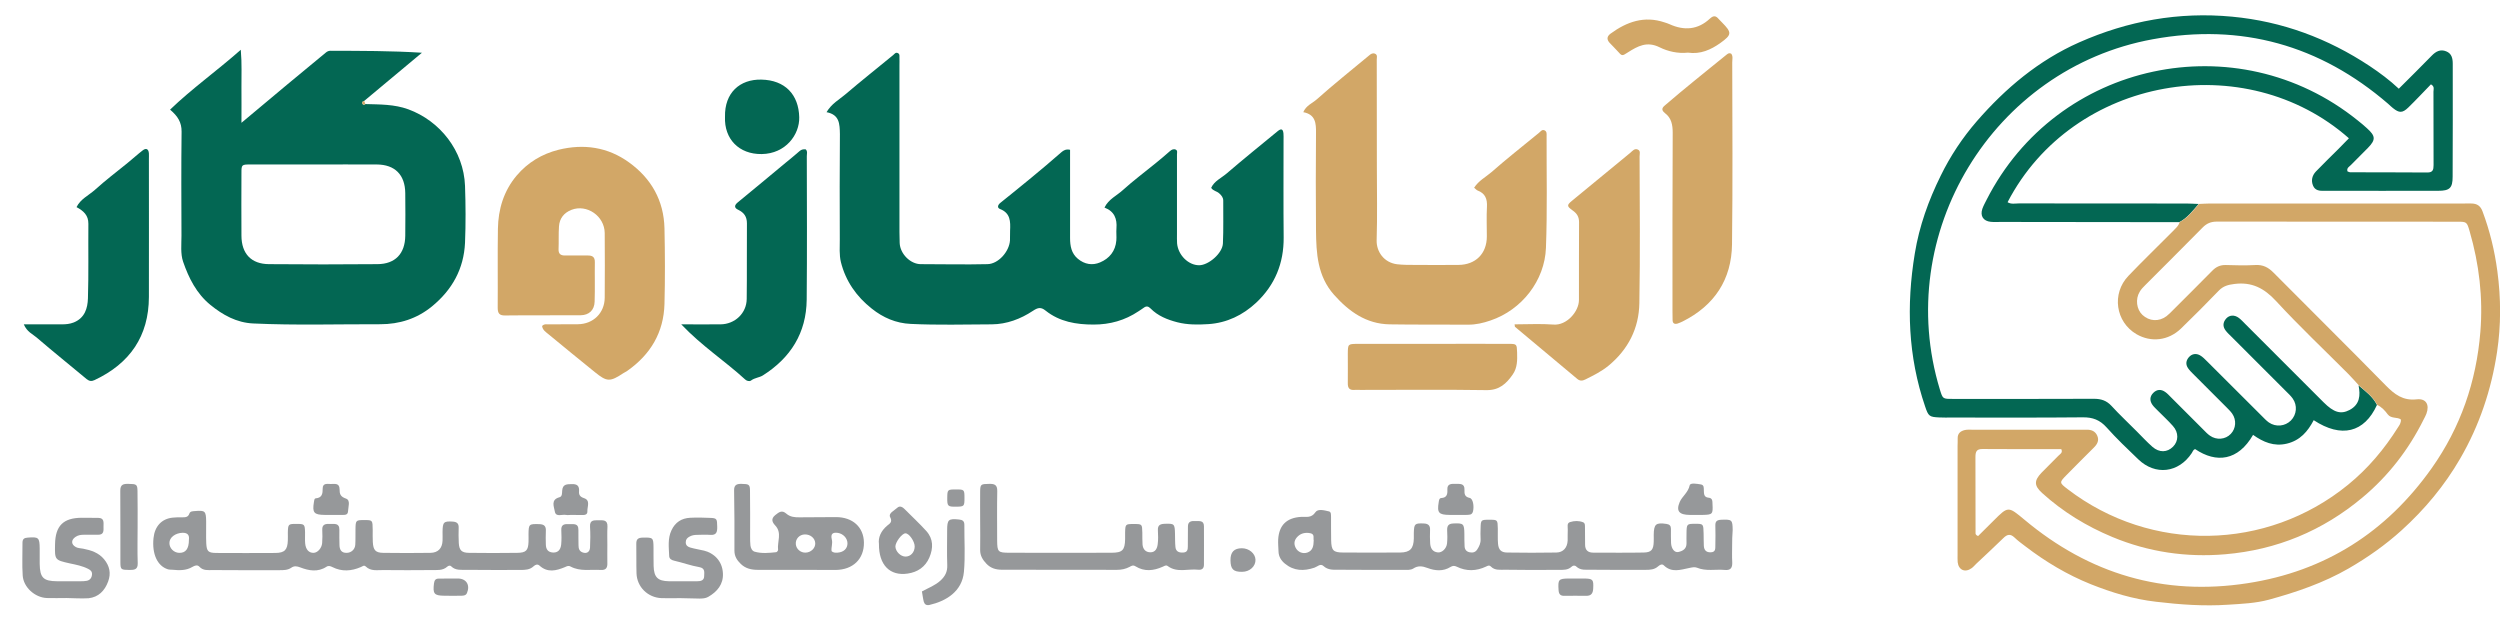 <?xml version="1.0" encoding="utf-8"?>
<!-- Generator: Adobe Illustrator 24.3.0, SVG Export Plug-In . SVG Version: 6.00 Build 0)  -->
<svg version="1.1" id="Layer_1" xmlns="http://www.w3.org/2000/svg" xmlns:xlink="http://www.w3.org/1999/xlink" x="0px" y="0px"
	 viewBox="0 0 2280 566" style="enable-background:new 0 0 2280 566;" xml:space="preserve">
<style type="text/css">
	.st0{fill:#036753;}
	.st1{fill:#D2A767;}
	.st2{fill:#96989A;}
</style>
<g>
	<path class="st0" d="M753.8,102.3c4.8-8,11.5-11.4,17-16.1C785.1,74,800,62.2,814.6,50.2c1.2-1,2.2-2.7,4.2-1.8
		c2,0.9,1.4,2.8,1.5,4.3c0.1,2.3,0,4.7,0,7c0,50.6,0,101.3,0,151.9c0,3.3,0.1,6.7,0.2,10c0.4,10,9.9,19.3,19.2,19.3
		c20.3,0,40.6,0.5,60.9,0c9.9-0.2,19.8-11.4,20.5-21.6c0.2-3-0.1-6,0.1-9c0.4-8.2,0.4-16-9.2-19.7c-2.8-1.1-2-3.7,0.2-5.5
		c18.8-15.1,37.6-30.3,55.7-46.2c2.1-1.8,4.2-3.1,8-2.3c0,6.4,0,12.9,0,19.5c0,20.3,0,40.6,0,61c0,7.2,1.2,14,7.1,18.9
		c6.1,5.1,13.3,6.3,20.3,3.3c8.5-3.6,14-10.3,14.8-20c0.3-3.6-0.2-7.3,0.1-11c0.7-8.7-1.8-15.5-10.9-19c3.7-7.7,11.3-10.9,16.8-16
		c9.4-8.5,19.6-16.1,29.4-24.1c4.6-3.7,9.1-7.5,13.5-11.4c1.7-1.5,3.5-2.2,5.4-1.3c1.7,0.9,1,2.9,1,4.5c0,24,0,48,0,72
		c0,3-0.1,6,0.1,9c1,10.7,10.3,19.9,20.1,19.9c8.6,0,21.3-10.9,21.7-19.9c0.6-13,0.2-26,0.3-39c0-3-1.6-4.7-3.6-6.6
		c-2.2-2.1-5.6-2.2-7.4-5.1c2.8-6.2,9.2-8.9,14-13c15.4-13.2,31.1-25.9,46.8-38.8c3.1-2.5,4.7-1.8,5.1,2.1c0.2,2,0.1,4,0.1,6
		c0,29.6-0.2,59.3,0.1,88.9c0.2,23.6-8,43.5-25,59.5c-12.2,11.4-26.8,18.5-43.7,19.6c-9.5,0.6-18.9,0.7-28.3-1.7
		c-9.2-2.4-17.7-5.8-24.4-12.6c-2-2-3.8-2.4-6.1-0.7c-1.6,1.2-3.3,2.2-4.9,3.3c-12.4,8.3-26,12.1-40.9,12.1
		c-15.9,0-31-2.5-43.8-12.7c-4.3-3.5-7.1-2.8-11.6,0.2c-11.2,7.4-23.8,12.2-37.5,12.3c-24.6,0.1-49.3,0.8-73.9-0.4
		c-13.5-0.6-25.2-5.7-35.5-13.9c-14-11-23.9-25.2-28.2-42.5c-1.6-6.6-1-13.8-1-20.8c-0.1-32-0.2-64,0.1-95.9
		C765.8,113,765.7,104.6,753.8,102.3z"/>
	<path class="st0" d="M333.2,94.9c13.2,0.4,26.3,0.1,39.2,4.8c28.9,10.6,50.5,37.8,51.7,69.8c0.6,17.3,0.7,34.7,0,51.9
		c-1.1,23.8-11.7,42.9-30.1,58c-13.8,11.3-29.7,16.3-47.2,16.3c-38.6-0.1-77.3,1.1-115.9-0.7c-15.1-0.7-27.7-7.7-39.1-17
		c-12.6-10.3-19.7-24.5-24.8-39.3c-2.5-7.2-1.5-15.8-1.5-23.7c-0.1-31.6-0.3-63.3,0.1-94.9c0.1-8.5-3.5-14.2-10.5-20.1
		c19.7-19,42-34.8,64.5-54.6c1.1,13,0.5,23.4,0.6,33.8c0.1,10.5,0,21,0,32.8c14.8-12.4,28.5-23.9,42.2-35.3
		c11.5-9.6,23.1-19.1,34.7-28.7c1.3-1.1,2.6-1.7,4.4-1.7c27.5,0.1,55,0,83.3,1.8c-17.5,14.6-35.1,29.3-52.6,43.9
		c-1.7,0.3-2.2,1.6-1.5,2.8C331,95.7,332.3,95.7,333.2,94.9z M286.6,150c-19.3,0-38.7,0-58,0c-8.3,0-8.4,0.1-8.4,8
		c-0.1,19-0.1,38,0,57c0.1,16.4,8.9,25.8,25.1,25.9c33,0.3,66,0.3,99,0c16.2-0.1,25.1-9.6,25.3-25.8c0.2-13,0.1-26,0-39
		c-0.2-16.7-9.4-26-26-26.1C324.6,149.9,305.6,150,286.6,150z"/>
	<path class="st0" d="M2167.8,369.3c-11.5,25.3-32.5,30.5-57.7,13.9c-5.4,10.3-12.4,18.5-24.5,21.4c-11.8,2.8-21.5-1.4-30.8-8
		c-13.6,23.6-33.4,26.1-52.8,13c-1.9,0.5-2.2,2.3-3.1,3.6c-12,18.1-33.2,20.7-48.8,5.7c-9.9-9.5-19.8-18.9-28.9-29.1
		c-6.1-6.8-12.6-9.3-21.7-9.2c-40,0.4-80,0.2-119.9,0.2c-3.7,0-7.3,0.1-11-0.1c-9.1-0.4-9.9-1.1-12.9-10
		c-15.6-45.7-17.2-92.1-9.4-139.5c4.1-25.1,12.5-48.4,23.6-70.9c8.8-18,19.9-34.7,33-49.8c26.2-30.1,56.4-55.5,93.2-71.8
		c44.5-19.7,90.9-28.1,139.6-23.5c45.7,4.3,87.3,19.8,125.4,45c9.3,6.2,18.3,12.9,26.6,20.7c10.4-10.4,20.4-20.2,30.1-30.2
		c3.8-3.9,7.9-6,13.1-3.9c5.1,2,6,6.5,6,11.4c0,34.3,0.1,68.6-0.1,103c0,10.3-2.7,12.8-13.2,12.8c-34,0.1-68,0-102,0
		c-0.7,0-1.3,0-2,0c-4.2,0.2-8.3-0.3-10.1-4.7c-2-4.7-0.8-9.3,2.6-12.9c6.7-7,13.7-13.7,20.5-20.5c3.2-3.2,6.4-6.5,9.6-9.8
		c-94.2-83.2-251.5-56.7-311.3,58.3c3.3,2.1,7,1.1,10.4,1.1c51,0.1,102,0,152.9,0.1c3.7,0,7.3,0.3,11,0.4
		c-5.4,6.1-10.2,12.7-17.7,16.6c-54.3-0.1-108.6-0.2-162.9-0.2c-3,0-6,0.2-9-0.1c-6.9-0.7-9.9-5.4-7.7-11.9c1-2.8,2.5-5.5,3.8-8.1
		c64.2-126.3,228.2-161.4,338.5-72.5c2.9,2.3,5.7,4.6,8.4,7.1c8,7.2,8.2,10.5,0.9,18c-5.1,5.3-10.4,10.3-15.5,15.6
		c-1.4,1.5-4.1,2.6-3.1,5.8c0.8,0.3,1.7,0.8,2.6,0.8c23.3,0.1,46.7,0,70,0.2c5.2,0.1,5.9-2.4,5.9-6.7c-0.1-22.3,0-44.7-0.1-67
		c0-2.1,1.3-4.7-2.3-6.7c-6.8,7-13.6,14.3-20.7,21.2c-5.3,5.1-8.3,5-13.9,0.5c-1.6-1.2-3-2.7-4.5-4C2115.8,41.1,2044,21,1963.3,35.8
		c-146,26.7-237.4,177.6-194.1,319.6c2.6,8.4,2.6,8.4,11.5,8.4c43,0,86,0.1,129-0.1c6.5,0,11.4,1.6,15.9,6.4
		c7.4,8.1,15.5,15.6,23.2,23.4c4.7,4.7,9.2,9.6,14.2,14c6.3,5.5,13.5,5.2,18.8-0.1c5.1-5.1,5.3-12.9-0.1-18.9
		c-4.4-5-9.4-9.5-14-14.2c-1.6-1.7-3.4-3.2-4.7-5.1c-2.6-3.7-2.5-7.6,0.8-10.9c3.3-3.3,7.1-3.5,10.9-0.8c1.9,1.3,3.5,3.1,5.1,4.7
		c9.9,9.9,19.8,19.8,29.7,29.7c1.9,1.9,3.7,3.9,5.9,5.4c6,4.3,14.2,3.6,19.1-1.6c4.7-4.9,5.3-12.6,1.3-18.4c-1.5-2.2-3.5-4-5.3-5.9
		c-10.1-10.2-20.3-20.3-30.4-30.4c-1.6-1.6-3.3-3.3-4.6-5.2c-2.4-3.5-1.9-7,0.8-10.1c2.8-3.1,6.5-3.6,10-1.7
		c2.6,1.4,4.6,3.7,6.8,5.8c16.5,16.5,33,33,49.5,49.4c2.1,2.1,4.2,4.4,6.6,6.1c6.4,4.4,14.8,3.5,20.1-1.8c5.3-5.4,6.1-13.8,1.6-20.1
		c-1.7-2.4-4-4.5-6.1-6.6c-16.5-16.5-33-33-49.5-49.5c-1.9-1.9-3.9-3.7-5.5-5.8c-2.8-3.7-2.6-7.4,0.4-10.9c3-3.4,7.6-3.7,11.7-0.6
		c2.1,1.6,3.9,3.6,5.8,5.5c23.8,23.8,47.6,47.6,71.4,71.4c9.3,9.3,15.7,11.2,23.7,7c9.4-5,10-13.3,8.2-22.4
		C2157.2,356.8,2164,361.7,2167.8,369.3z"/>
	<path class="st1" d="M1987.8,202.6c7.5-3.9,12.3-10.5,17.7-16.6c3.3-0.1,6.6-0.4,10-0.4c77.3,0,154.6,0,231.9,0c2.3,0,4.7-0.1,7,0
		c4.7,0.2,7.7,2.1,9.6,7c6.7,17.8,11.1,36,13.6,54.8c3.3,24.6,3.4,49.2-0.3,73.7c-5.2,34.4-16.1,66.9-33.6,97.1
		c-14.3,24.7-32.3,46.3-53.4,65.4c-14.8,13.4-31,24.8-48.3,34.8c-22.9,13.2-47.5,21.6-72.7,28.5c-12.2,3.3-24.8,3.8-37.3,4.6
		c-21.9,1.5-43.8-0.1-65.7-2.7c-20.9-2.4-40.4-8.4-59.5-16c-21.4-8.6-41.2-20.4-59.6-34.5c-3.4-2.6-6.9-5.1-10-8.1
		c-3.8-3.6-6.7-2.9-10.2,0.6c-8.1,7.9-16.4,15.6-24.6,23.3c-1.5,1.4-2.7,3-4.3,4.1c-5.9,4.3-11.9,1.7-12.7-5.5
		c-0.2-2.3-0.1-4.7-0.1-7c0-33,0-66,0-99c0-2.3,0.2-4.7,0.1-7c-0.1-4.5,2.7-6.6,6.5-7.5c2.2-0.5,4.6-0.3,7-0.3c33.3,0,66.6,0,100,0
		c1.3,0,2.7,0,4,0c4.4-0.1,8,1.3,9.8,5.5c1.9,4.3,0,7.7-3,10.7c-8.3,8.2-16.5,16.5-24.7,24.8c-7.1,7.2-7.1,7.2,0.8,13.3
		c76.1,58.2,181.3,56.4,255.5-4c18.3-14.9,33.2-32.6,45.7-52.5c1.2-1.9,2.8-3.8,2.6-7.1c-3.2-2.5-8.8-0.5-12-4.7
		c-2.5-3.4-5.5-6.7-9.6-8.6c-3.8-7.6-10.5-12.4-16.7-17.8c-3.1-3.4-6.2-6.9-9.4-10.2c-22.1-22.2-44.9-43.7-66.1-66.7
		c-10.9-11.8-22.2-17.7-38.2-15.6c-5.6,0.7-10,1.9-14,6c-11.3,11.7-22.8,23.3-34.6,34.7c-11.5,11-27.2,12.8-40.5,5.1
		c-19.1-11.1-22.9-37-7.4-53.2c13.1-13.7,26.8-26.9,40.2-40.4C1983.6,208.6,1986.8,206.4,1987.8,202.6z M1804,488.9
		c4.4-4.4,9.3-9.2,14.1-14c13.4-13.4,13.3-13.3,28.1-1c59.2,49.6,127,69.8,203.5,58c70.8-10.9,126.7-46.6,168-104.9
		c26.3-37.2,40.7-78.8,44.4-124.4c2.5-31.3-1.1-61.7-9.8-91.7c-2.5-8.7-2.7-8.7-11.6-8.7c-73,0-145.9,0-218.9-0.1
		c-5.4,0-9.3,1.6-13.1,5.5c-17.3,17.6-34.8,34.9-52.2,52.4c-1.9,1.9-3.8,3.8-5.1,6.1c-4.1,6.7-2.9,16,2.5,21.1
		c6.2,5.8,14.9,6.4,21.9,1.2c2.1-1.6,4-3.6,5.8-5.4c12-12,24.1-24,36-36.1c3.5-3.6,7.3-5.3,12.3-5.2c9,0.3,18,0.5,27,0
		c6.9-0.4,11.8,2.1,16.6,7c34,34.3,68.4,68.2,102.2,102.7c8.1,8.2,15.7,14.2,28.3,12.8c8.6-1,11.9,4.9,8.9,13.1
		c-0.7,1.9-1.7,3.6-2.6,5.4c-13.7,27.5-32.1,51.3-55.7,71c-36.3,30.4-78.2,47.8-125.3,51.8c-35.3,3-69.7-2-102.7-15.7
		c-23.6-9.8-45.1-22.9-64.1-40.1c-7.5-6.8-7.5-11.3-0.7-18.5c5.1-5.3,10.4-10.3,15.5-15.6c1.4-1.5,4.2-2.6,2.6-6
		c-23.8,0-47.8,0.1-71.8-0.1c-5.7-0.1-6.5,2.7-6.5,7.4c0.1,23,0.1,46,0.1,69C1801.7,486.7,1801.5,487.8,1804,488.9z"/>
	<path class="st1" d="M1344.4,171.2c4.2-6.5,10.6-9.7,15.8-14.2c14.1-12.4,28.9-24,43.4-35.9c1.5-1.2,2.7-3.3,5.1-2.2
		c2.2,1.1,1.8,3.4,1.8,5.3c-0.1,34,0.7,67.9-0.6,101.9c-1.1,29.7-21.9,56.5-50.6,66.2c-6.7,2.3-13.2,3.8-20.2,3.8
		c-24-0.2-47.9,0.1-71.9-0.3c-21.2-0.4-37-11.7-50.6-27c-15.1-17-16.2-37.8-16.4-58.7c-0.3-29.6-0.2-59.3,0-88.9
		c0.1-8.8-0.4-16.8-11.6-18.9c2.6-6.2,8.4-8.2,12.3-11.7c15.5-13.8,31.8-26.8,47.8-40.1c1.6-1.4,3.3-2.4,5.4-1.5
		c2.4,1.1,1.5,3.5,1.5,5.3c0.1,32.6,0,65.3,0.1,97.9c0,22.3,0.5,44.6-0.2,66.9c-0.3,10.2,6.5,20.4,18.7,21.9
		c5.3,0.6,10.6,0.6,15.9,0.6c13.3,0.1,26.6,0.1,40,0c15.7-0.1,25.9-10.3,25.9-26c0-9-0.4-18,0.1-27c0.4-7.2-1.6-12.3-8.6-14.9
		C1346.4,173.2,1345.8,172.3,1344.4,171.2z"/>
	<path class="st1" d="M494.4,297.3c2-2.2,4.5-1.4,6.6-1.5c8.7-0.1,17.3,0,26-0.1c14-0.1,24.4-10.2,24.5-24.2c0.1-19.7,0.2-39.3,0-59
		c-0.2-15.6-16.4-26.6-30.4-21.1c-6.8,2.7-10.8,7.8-11.3,15c-0.5,7-0.1,14-0.4,21c-0.1,4.5,2.3,5.7,6.2,5.6c6.7-0.1,13.3,0.1,20,0
		c4.3-0.1,7,1,6.9,6.1c-0.2,12,0.2,24-0.2,36c-0.2,7.7-5.1,12.3-12.7,12.4c-23,0.2-46-0.1-69,0.2c-5.4,0.1-6.7-2.2-6.7-7.1
		c0.2-24-0.2-48,0.2-72c0.3-17.9,5.3-34.5,17.1-48.5c10.2-12,23.1-19.7,38.1-23.5c23.1-5.7,45.1-2.5,64.5,11.6
		c20.2,14.6,31.6,34.7,32.2,60c0.5,23,0.6,46,0,69c-0.7,26-12.7,46.1-33.9,61c-1.1,0.8-2.3,1.3-3.4,2c-12.4,8.2-15.1,8.2-26.3-0.9
		c-14.1-11.4-28.2-22.9-42.1-34.4C497.8,302.8,494.8,301,494.4,297.3z"/>
	<path class="st0" d="M21.7,295.8c12.5,0,23.7,0,34.8,0c3.6,0,7.1-0.3,10.7-1.7c10.2-4.1,12.7-13,13-22c0.7-22.6,0.2-45.3,0.4-68
		c0.1-7.7-4.4-11.8-10.8-15.2c3.6-7.4,11.1-10.7,16.7-15.7c9.6-8.7,20-16.6,30.1-24.8c4.6-3.7,8.9-7.7,13.6-11.3
		c3.1-2.4,5.3-1.2,5.6,2.8c0.1,1.7,0,3.3,0,5c0,42,0.1,84,0,125.9c-0.1,35.8-17.4,60.7-49.5,75.8c-2.7,1.3-4.8,1.1-7.2-0.8
		c-15.2-12.7-30.7-25.1-45.7-38C29.7,304.6,24.7,302.8,21.7,295.8z"/>
	<path class="st1" d="M1381.3,295.8c12.2,0,24-0.7,35.5,0.2c12,1,23.2-11.9,23.2-22.4c0.1-23.7-0.1-47.3,0.1-71c0-4.9-2-8-5.9-10.7
		c-5.3-3.8-5.3-4.8-0.8-8.6c17.8-14.6,35.7-29.3,53.5-44c2-1.7,3.8-4.2,6.8-2.9c2.7,1.2,1.6,4,1.6,6.2c0.1,44.6,0.6,89.3-0.2,133.9
		c-0.4,22.9-10.1,42.1-28.1,57c-6.6,5.4-13.8,8.9-21.2,12.6c-2.6,1.3-4.9,1.5-7.3-0.5c-18.9-15.9-37.9-31.7-56.9-47.6
		C1381.6,297.9,1381.6,297.5,1381.3,295.8z"/>
	<path class="st1" d="M1578.8,48.9c1.9,2.2,1,5.3,1,8.1c0.1,55.3,0.5,110.5-0.2,165.8c-0.4,32.2-16.1,55.9-45.1,70.4
		c-1.5,0.7-3,1.4-4.6,1.9c-2.8,0.8-4.5-0.2-4.5-3.3c0-2.7-0.1-5.3-0.1-8c0-54.3-0.1-108.5,0.2-162.8c0-7.2-1.2-13.3-6.8-17.6
		c-5.1-3.9-1.7-6.1,1-8.4c8-6.9,16.1-13.6,24.3-20.3c10.2-8.4,20.5-16.6,30.7-24.9C1575.8,49,1576.8,48,1578.8,48.9z"/>
	<path class="st0" d="M621.3,295.8c13.3,0,24.5,0.1,35.8,0c13.1-0.1,23.8-10.1,23.9-23.2c0.3-23,0-45.9,0.2-68.9
		c0-6.1-2.6-9.8-8-12.4c-3.5-1.6-3.8-3.9-0.4-6.7c14.6-11.9,29.1-24.1,43.6-36.1c4.3-3.5,8.6-7,12.8-10.7c1.7-1.5,3.4-1.8,5.6-1.6
		c1.9,1.8,1,4.2,1,6.3c0.1,43.6,0.3,87.2-0.1,130.8c-0.3,30.4-14.7,53.1-40,69.1c-3.2,2-7.4,2.1-10.7,4.6c-1.4,1.1-3.9,0.5-5.4-0.9
		C661.3,329.3,640.2,315.7,621.3,295.8z"/>
	<path class="st2" d="M1579.7,497.7c0,5-0.2,10,0.1,15c0.2,4.9-1.2,7.6-6.7,7.1c-8.5-0.8-17.2,1.4-25.6-2.1
		c-1.9-0.8-4.6-0.2-6.9,0.3c-8,1.6-16,4.6-23.2-2.4c-1.7-1.7-3.8-0.3-5.3,1c-3.3,2.9-7.2,3.1-11.2,3.1c-16.7,0-33.3,0.1-50-0.1
		c-4.5-0.1-9.4,0.8-13.3-2.9c-1.5-1.4-3.1-1-4.4,0.2c-3.3,3.1-7.4,2.8-11.3,2.8c-16.3,0.1-32.6,0.2-49-0.1
		c-4.5-0.1-9.5,0.9-13.2-2.9c-1.5-1.5-2.8-0.8-4.4,0c-8.9,4.2-17.9,4.5-26.8,0.1c-2.1-1-3.6-0.9-5.5,0.2c-6.8,4.3-14.2,3.6-21.1,1
		c-4.8-1.8-8.7-2.3-13,0.5c-2.6,1.6-5.8,1.2-8.8,1.2c-19.7,0-39.3,0.1-59-0.1c-4.9,0-9.9,0.5-14.1-3.4c-2.8-2.6-5.5,0.6-8.2,1.5
		c-9.7,3.3-18.8,3.1-27-3.7c-3.4-2.8-5.7-6.4-5.8-11.1c-0.1-3.7-0.5-7.3-0.3-11c0.8-13,7.8-19.7,20.8-20.5c4.6-0.3,9.4,1.4,13.2-4.3
		c2.2-3.3,8.1-1.7,12.3-0.7c2.2,0.5,1.8,3.3,1.9,5.2c0.1,7-0.1,14,0.1,21c0.2,9.4,1.9,11.3,11,11.3c17.3,0.1,34.6,0.1,52,0
		c9-0.1,12.2-3.6,12.4-12.8c0-1.7,0-3.3,0-5c0.2-8.5,0.9-9,9.1-8.7c4.4,0.2,5.9,2.1,5.7,6.1c-0.1,4-0.2,8,0.1,12
		c0.3,4.3,2,7.8,7,8.3c3.8,0.4,7.9-3.5,8.4-8.2c0.4-4,0.3-8,0.1-12c-0.1-4,1.1-6,5.6-6.2c9.3-0.4,10,0.1,10.1,9.7
		c0,3.7,0,7.3,0.2,11c0.1,3,1.6,5,4.7,5.6c2.9,0.6,5.3-0.1,6.9-2.7c1.8-2.8,3.2-5.7,3-9.3c-0.2-3.3-0.1-6.7,0-10
		c0.2-7.6,0.3-7.7,7.9-7.7c7.6,0,7.6,0,7.8,7.9c0.1,4.7-0.2,9.4,0.2,14c0.5,5.5,2.8,7.9,8.2,8c15,0.2,30,0.3,45,0
		c6.3-0.1,10-4.5,10.3-10.9c0.1-3.3-0.1-6.7,0.1-10c0.1-2.5-1.1-6,2.2-6.9c3.8-1.2,8-1.3,11.8,0.2c2.1,0.9,1.6,3.4,1.7,5.4
		c0.1,5,0.1,10,0.1,15c0,4.9,2.5,7.3,7.4,7.3c15.3,0,30.7,0.2,46-0.1c7.1-0.1,9-2.6,9.2-10c0.1-2,0-4,0-6c0.1-10,2-11.5,11.6-10.1
		c2.9,0.4,4.1,1.8,4.1,4.5c0,4.3-0.1,8.7,0.1,13c0.3,5.3,3.3,8.9,6.7,8.1c4.1-0.9,7.5-2.9,7.4-8c-0.1-3,0-6,0-9
		c0.1-8.6,0.3-8.7,8-8.7c7.4,0,7.4,0,7.6,9.1c0.1,3.7,0,7.3,0.2,11c0.2,3.9,2.2,6.1,6.4,5.9c4.6-0.2,4-3.6,4.1-6.5
		c0.1-6,0.2-12,0-18c-0.1-3.9,1.6-5,5.4-5.2c9.7-0.4,10.3,0,10.4,9.4C1579.8,488.4,1579.7,493.1,1579.7,497.7z M1198.1,492.8
		c-0.6-1.9,1.2-5.7-3.1-6.5c-4-0.8-8-0.2-11.1,2.6c-3.2,2.9-4.4,6.4-2.3,10.6c2,4,6.5,5.9,10.8,4.4
		C1197.3,502.1,1198,497.9,1198.1,492.8z"/>
	<path class="st2" d="M553.9,497.1c0,5.3-0.1,10.7,0,16c0.2,4.4-0.9,7-6,6.7c-9.2-0.6-18.8,1.6-27.5-3.1c-2.2-1.2-3.5-0.2-5.4,0.6
		c-7.8,3.2-15.6,5.2-22.9-1.4c-1.8-1.7-3.8-1-5.4,0.5c-3.5,3.3-7.8,3.4-12.1,3.4c-16.3,0-32.7,0.1-49-0.1
		c-4.8-0.1-10.1,0.8-14.1-3.2c-1.1-1.1-2.6-0.6-3.6,0.3c-4.2,3.8-9.4,3-14.3,3.1c-14.7,0.1-29.3,0.2-44,0
		c-5.5-0.1-11.4,1.3-16.1-3.3c-1.6-1.5-3,0-4.5,0.6c-8.6,3.7-17.3,4.3-25.8,0c-1.9-0.9-3.5-1.6-5.5-0.3c-7.8,5.1-16,3.6-23.8,0.6
		c-3.1-1.2-5.6-1.6-8.3,0.3c-3.2,2.2-6.9,2.2-10.6,2.2c-20.3,0-40.7,0.1-61-0.1c-4.2,0-8.7,0.7-12.1-3c-1.9-2.1-4.3-1.1-6.4,0.1
		c-5.8,3.5-12.1,3.2-18.4,2.6c-1.3-0.1-2.7,0-4-0.4c-9.6-3-14.6-14-13.1-28.5c1.1-10.7,7.4-17.5,17.3-18.6c2.6-0.3,5.3-0.3,8-0.3
		c2.9-0.1,6.1,0.5,7.4-3.4c0.8-2.3,3.1-2.1,5-2.3c9.3-0.8,10.2-0.1,10.3,9.4c0.1,6.7-0.2,13.3,0.1,20c0.4,7.4,1.8,8.7,9.1,8.8
		c18,0.1,36,0.1,54,0c8.5-0.1,11-2.9,11.3-11.5c0.1-2.3,0-4.7,0-7c0.2-7.8,0.4-8,7.7-8c7.5,0,7.8,0.2,8,7.7c0.1,3.3-0.2,6.7,0.1,10
		c0.5,5.7,3.4,8.8,7.7,8.7c3.6-0.1,7.4-4.2,7.8-8.9c0.3-4,0.3-8,0.1-12c-0.3-5.5,3.4-5.6,7.2-5.5c3.8,0.2,8.5-1.1,8.4,5.4
		c-0.1,4.7,0,9.3,0.1,14c0.1,4.2,1.8,7.1,6.5,7c4.1,0,7.6-3,7.9-7.3c0.3-4.6,0.1-9.3,0.2-14c0.1-8.5,0.3-8.6,8.1-8.6
		c7.5,0,7.5,0,7.6,9c0,3.7-0.1,7.3,0.1,11c0.4,7.4,2.4,9.8,9.5,9.9c14.3,0.2,28.7,0.2,43,0c7.1-0.1,10.8-4.2,11.1-11.1
		c0.1-2.7,0-5.3,0-8c0.1-9.1,1.1-9.9,9.4-9.4c3.8,0.3,5.4,1.8,5.3,5.5c-0.1,4.7-0.2,9.3,0.1,14c0.4,6.7,2.6,8.9,9.3,9
		c14.7,0.2,29.3,0.2,44,0c8.1-0.1,10-2.2,10.3-10c0.1-2.3,0-4.7,0-7c0.1-9.3,0.5-9.4,9.6-9.2c4.9,0.1,6.5,2,6.2,6.6
		c-0.2,4-0.1,8,0,12c0.1,4.2,1.8,7,6.4,7.3c4.3,0.3,7.1-2.2,7.6-7.4c0.4-4.3,0.3-8.7,0.1-13c-0.3-5.5,3.3-5.7,7.2-5.5
		c3.8,0.2,8.5-1.2,8.4,5.4c-0.1,4.7,0.1,9.3,0.1,14c0,2.8,0.7,5.3,3.7,6.4c3.6,1.4,6.6-0.3,6.8-4.4c0.3-6.3,0.4-12.7,0-19
		c-0.4-6.4,3.7-5.9,7.8-5.9c4,0,8.3-0.7,8.1,5.7C553.7,485.7,553.9,491.4,553.9,497.1z M172.3,492.2c0.5-3.9-0.9-6.4-5.9-6.3
		c-6.4,0.2-12,4.2-11.9,9.4c0,4.7,4,8.7,8.8,8.9C169.3,504.4,172.3,500.6,172.3,492.2z"/>
	<path class="st1" d="M1306.8,313.6c22.9,0,45.9-0.1,68.8,0c7.8,0,7.7,0.2,8,7.7c0.2,7,0.3,14-3.9,20.1
		c-5.8,8.4-12.3,14.6-24.1,14.4c-38.2-0.6-76.5-0.2-114.7-0.2c-2,0-4-0.1-6,0c-4.4,0.3-5.8-2-5.7-6.1c0.1-9,0-18,0-26.9
		c0.1-8.8,0.1-8.9,8.7-9C1260.9,313.6,1283.8,313.6,1306.8,313.6z"/>
	<path class="st2" d="M893.9,474.9c0-9-0.1-18,0-27c0.1-6.3,0.8-6.5,8.2-6.6c4.7-0.1,7.5,0.7,7.4,6.5c-0.3,15-0.1,30-0.1,45
		c0.1,10.6,0.7,11.3,11.4,11.3c31,0.1,61.9,0.1,92.9,0c10,0,12.2-2.4,12.4-12.4c0-2,0-4,0-6c0.2-7.7,0.3-7.8,7.9-7.8
		c7.6,0,7.6,0,7.8,7.8c0.1,3.7-0.1,7.3,0.2,11c0.4,4.1,2.7,6.9,7,7c4.7,0.1,6.3-3.5,6.8-7.2c0.6-4.3,0.4-8.6,0.2-13
		c-0.2-4.4,1.9-5.6,6-5.8c9-0.3,9.4-0.1,9.6,9.2c0.1,4,0,8,0.4,12c0.4,4.2,3.4,5.3,7.2,5c3.7-0.2,4.1-2.7,4.1-5.6c0-6,0.1-12,0.1-18
		c-0.1-4.8,3.1-5.3,6.7-5.1c3.5,0.2,7.9-1,7.9,4.8c0.1,11.7,0,23.3,0,35c0,3.5-1.9,4.9-5.1,4.6c-9.3-1.1-19.3,3.1-28-3.4
		c-1.6-1.2-3.1,0.1-4.6,0.7c-8.3,3.7-16.6,4.6-24.7-0.4c-2.2-1.4-3.7-0.5-5.4,0.5c-3.6,1.9-7.4,2.7-11.5,2.7
		c-35-0.1-69.9-0.1-104.9-0.1c-5.6,0-10.4-1.4-14.3-5.6c-3.3-3.5-5.6-7.2-5.6-12.3c0.2-9,0-18,0-27
		C894,474.9,893.9,474.9,893.9,474.9z"/>
	<path class="st2" d="M728.2,519.7c-12.3,0-24.7,0-37,0c-5.8,0-11.2-1.1-15.6-5.4c-3.5-3.4-5.8-6.9-5.8-12.1c0.1-18.3,0-36.6-0.3-55
		c-0.1-5.2,2.7-6,6.9-5.9c6.5,0.1,7.6,0.5,7.6,6.2c0.2,14,0.1,28,0.1,42c0,2.7,0,5.3,0.3,8c0.3,2.4,1.5,4.9,3.7,5.6
		c6.5,1.9,13.2,1.2,19.8,0.5c0.7-0.1,1.8-1.5,1.7-2.1c-0.9-7.5,3.9-15.5-2.7-22.4c-2.4-2.6-4.2-5.8,0.1-9.3
		c3.5-2.8,6.1-4.9,10.2-1.3c3.4,3,7.8,3.4,12.2,3.3c11-0.1,22-0.2,33-0.2c15.3,0,25.3,9.2,25.5,23.2c0.2,15-10,24.9-25.9,25
		C750.9,519.8,739.5,519.8,728.2,519.7C728.2,519.8,728.2,519.7,728.2,519.7z M743.5,495.4c-0.2-4.6-4.4-8.1-9.5-8
		c-5,0.1-8.7,4.2-8.2,9c0.4,4.3,4.3,7.7,8.8,7.6C739.6,503.9,743.7,499.9,743.5,495.4z M758.4,502.6c1.7,1.7,3.7,1.5,5.6,1.4
		c5.5-0.4,9-3.8,8.9-8.6c-0.1-4.6-3.9-8.6-8.7-9.4c-4.8-0.7-6.8,0.9-5.6,5.9C759.6,495.8,757.9,499.1,758.4,502.6z"/>
	<path class="st0" d="M661.2,106.6c-0.5-22.1,13.6-34.4,33.1-34c21.7,0.4,34.1,13.7,34.6,34.3c0.4,15.9-12.4,33.3-34.2,33.6
		C673.8,140.8,660.4,126.6,661.2,106.6z"/>
	<path class="st2" d="M620.3,545.5c-5.7,0-11.3,0.2-17,0c-12.5-0.5-22.4-10.2-22.8-22.6c-0.3-9,0-18-0.2-26.9
		c-0.1-4.4,1.8-5.6,5.9-5.7c9.3-0.2,9.7,0,9.8,8.9c0.1,5.7-0.1,11.3,0.1,17c0.3,10.3,3.8,13.7,13.9,13.9c8.6,0.1,17.3,0,25.9,0
		c3.2,0,6.3-0.7,6.3-4.7c0-3.3,1.2-7.2-4.5-8.2c-7.7-1.3-15.1-4.1-22.7-5.8c-2.7-0.6-4.6-1.8-4.7-4.3c-0.3-7.9-1.5-15.9,2.1-23.5
		c3.4-7.3,9.2-11,17.1-11.4c6-0.3,12-0.2,17.9,0.1c6.4,0.2,6.6,0.8,6.7,8c0.1,4.6-0.5,8-6.4,7.5c-4-0.3-8-0.1-12,0
		c-2.3,0-4.5,0.3-6.7,1.5c-2.3,1.2-3.6,2.6-3.6,5.3c0,3,2.1,4.2,4.3,4.8c4.1,1.2,8.4,1.8,12.5,2.8c8.5,2.1,16.6,9.1,17.1,20.7
		c0.5,9.9-5.1,16.7-13.5,21.5c-2.5,1.4-5.1,1.4-7.7,1.5C632.3,545.7,626.3,545.6,620.3,545.5C620.3,545.5,620.3,545.5,620.3,545.5z"
		/>
	<path class="st2" d="M60.6,545.4c-6,0-12,0.2-18,0c-10.8-0.5-21.2-9.8-21.9-20.5c-0.7-9.9-0.1-20-0.2-29.9c0-3.5,1.6-4.5,4.8-4.7
		c9.9-0.8,10.8-0.1,10.9,9.9c0,4.7,0,9.3,0,14c0.2,12.7,3.3,15.8,15.9,15.9c7,0,14,0,21,0c2,0,4,0,6-0.4c2.9-0.6,4.5-2.6,4.8-5.6
		c0.3-2.8-1.3-4.2-3.5-5.3c-5.3-2.7-11.1-3.8-16.8-5c-13.7-3.1-13.7-3.1-13.4-17.5c0.3-16.8,7.5-24,24.3-24.1c5,0,10,0.1,15,0.1
		c5.8,0,4.9,4.3,4.9,7.8c0,3.6,0.7,7.7-5.1,7.6c-4.3-0.1-8.7,0.1-13,0c-2.7,0-5.2,0.4-7.5,2c-4.1,2.8-4,6.8,0.3,9.2
		c2.2,1.2,4.5,1,6.7,1.5c7.2,1.4,14.1,3.6,19.1,9.6c5.1,6.2,6.5,12.9,3.7,20.4c-3.1,8.4-8.8,14.2-17.8,15.2
		C74,546,67.3,545.5,60.6,545.4C60.6,545.4,60.6,545.4,60.6,545.4z"/>
	<path class="st1" d="M1539.4,48c-9.1,1-18.3-1.1-25.9-4.9c-11.5-5.7-19.9-1-28.6,4.5c-5.7,3.6-5.4,3.9-10-1.3
		c-2.2-2.5-4.7-4.8-6.9-7.2c-2.7-3-2.7-5.8,0.8-8.4c14.9-10.9,30.8-16.5,49.2-10.3c1.6,0.5,3.2,1,4.7,1.7c13.3,6,25.8,5.1,36.7-5.1
		c3.4-3.1,5.5-2.7,8.1,0.4c0.9,1,1.9,1.9,2.8,2.9c9.3,9.4,9.3,11.3-1.3,18.9C1560.3,45.4,1550.7,49.7,1539.4,48z"/>
	<path class="st2" d="M801.6,496.1c-0.8-5.8,1.7-11.8,7.5-16.7c2.1-1.8,5.2-3.1,2.7-7.8c-1.8-3.5,3.8-6,6.5-8.5
		c2.3-2.2,4.9-0.7,6.9,1.4c6.5,6.6,13.4,12.9,19.6,19.8c6.5,7.2,6.4,15.6,2.8,24.1c-3.7,8.7-10.8,13.4-19.8,14.7
		C811.7,525.5,801.4,515.4,801.6,496.1z M834.2,498.5c0.1-4.7-5.2-12.3-8.5-12.1c-3.2,0.1-9.2,8.2-9.1,12.1c0.2,4.5,4.7,9,9.1,9.1
		C830.4,507.7,834.1,503.8,834.2,498.5z"/>
	<path class="st2" d="M840.8,539.4c5.8-3.2,12-5.4,17-10c4.2-3.9,6.3-8,6.1-13.9c-0.4-10.6-0.1-21.3-0.1-31.9
		c0-9.8,1.2-10.8,10.9-9.8c3.2,0.3,4.8,1.5,4.8,4.8c-0.1,14.3,0.9,28.7-0.4,42.9c-1.6,18.1-16.6,26.8-31.4,30.2
		c-3.2,0.7-4.5-0.8-5.2-2.9C841.7,545.8,841.4,542.6,840.8,539.4z"/>
	<path class="st2" d="M125.5,480.8c0,10.9-0.3,21.9,0.1,32.8c0.2,6-3.2,6.2-7.6,6.2c-7.5-0.1-8.1-0.3-8.2-6.5
		c-0.1-21.9,0.1-43.8-0.1-65.7c-0.1-5.9,3-6.4,7.5-6.3c7.3,0.1,8.1,0.4,8.2,6.6C125.6,458.9,125.5,469.8,125.5,480.8z"/>
	<path class="st2" d="M1327.1,469.6c-1.7,0-3.3,0-5,0c-10-0.1-11.6-1.9-10-11.6c0.3-1.7,0.4-3.7,2.4-3.8c5.1-0.3,5.7-3.6,5.5-7.6
		c-0.3-5.6,3.7-5.4,7.4-5.3c3.9,0.1,8.5-0.8,8.2,5.5c-0.1,3.4,0,6.3,4.7,7.3c3.1,0.6,4.2,7.4,3.1,12.2c-0.9,3.7-3.7,3.1-6.3,3.3
		c-0.3,0-0.7,0-1,0C1333.1,469.6,1330.1,469.6,1327.1,469.6z"/>
	<path class="st2" d="M301.2,469.6c-1.7,0-3.3,0-5,0c-9.9-0.1-11.5-2-9.9-11.7c0.2-1.3,0.3-3.3,1.6-3.4c5.9-0.5,6.4-4.3,6.4-9
		c0-5.2,4.3-4.1,7.4-4.1c3.5,0,7.9-1.1,8,4.7c0,4.3,0.6,6.8,5.8,8.6c4.5,1.5,2,7.7,1.9,11.7c-0.2,3.8-3.6,3.1-6.2,3.2
		C307.9,469.7,304.5,469.6,301.2,469.6z"/>
	<path class="st2" d="M521,469.6c-1.7,0-3.4,0.3-4.9,0c-3.5-0.7-9.2,2.3-10.1-3.1c-0.7-4.3-4-10.8,4.2-13c2.7-0.7,2.3-3.9,2.5-6
		c0.4-6.3,4.7-5.9,9.2-6c4.8-0.1,6.5,2,6.2,6.5c-0.3,3.3,0.9,5.1,4.5,6.3c6.1,2,2.9,7.8,3.1,11.9c0.2,3.8-3.2,3.5-5.8,3.5
		C527,469.6,524,469.6,521,469.6z"/>
	<path class="st2" d="M1547,469.6c-2,0-4,0-6,0c-9.4-0.1-12.7-3.3-9.1-11.8c2.2-5.1,7.7-8.6,9.1-15.2c0.6-2.5,6.6-1.4,10.2-0.8
		c3.1,0.5,2.6,3.4,2.7,5.6c0.1,3.1,0.1,6.1,4.3,6.5c3.8,0.3,3.5,3.3,3.6,5.9c0.5,9.1,0,9.6-8.9,9.8
		C1551,469.6,1549,469.6,1547,469.6z"/>
	<path class="st2" d="M1437.6,527.6c2.3,0,4.6,0,6.9,0c8.3,0.1,8.9,0.9,8.5,9.1c-0.2,4.4-1.8,6.8-6.5,6.7c-6.6-0.1-13.2-0.1-19.8,0
		c-3.8,0.1-5.1-1.7-5.3-5.4c-0.6-9.4,0-10.3,9.2-10.4C1433,527.6,1435.3,527.6,1437.6,527.6z"/>
	<path class="st2" d="M410.9,527.6c2.3,0,4.6,0,7,0c7.5,0.2,11,6,8,13.2c-1,2.3-2.9,2.4-4.9,2.5c-5.3,0.1-10.6,0.1-15.9,0
		c-9.2-0.1-10.5-1.8-9.3-11.3c0.4-2.8,1.4-4.3,4.2-4.3C403.6,527.6,407.3,527.7,410.9,527.6C410.9,527.6,410.9,527.6,410.9,527.6z"
		/>
	<path class="st2" d="M1132.8,521.5c-8,0.1-10.5-2.4-10.6-10.5c-0.1-7.5,3.3-11,10.4-11c6.5,0,12.1,4.7,12.4,10.3
		C1145.3,516.4,1139.8,521.5,1132.8,521.5z"/>
	<path class="st2" d="M879.6,454.1c0,7.6-0.2,7.9-7.5,8c-7.8,0.1-8.3-0.4-8.2-8.3c0.1-7.2,0.3-7.5,8-7.4
		C879.4,446.3,879.6,446.6,879.6,454.1z"/>
	<path class="st1" d="M333.2,94.9c-0.9,0.8-2.2,0.7-2.6-0.1c-0.7-1.3-0.2-2.5,1.5-2.8C332.5,93,332.8,94,333.2,94.9z"/>
</g>
</svg>
